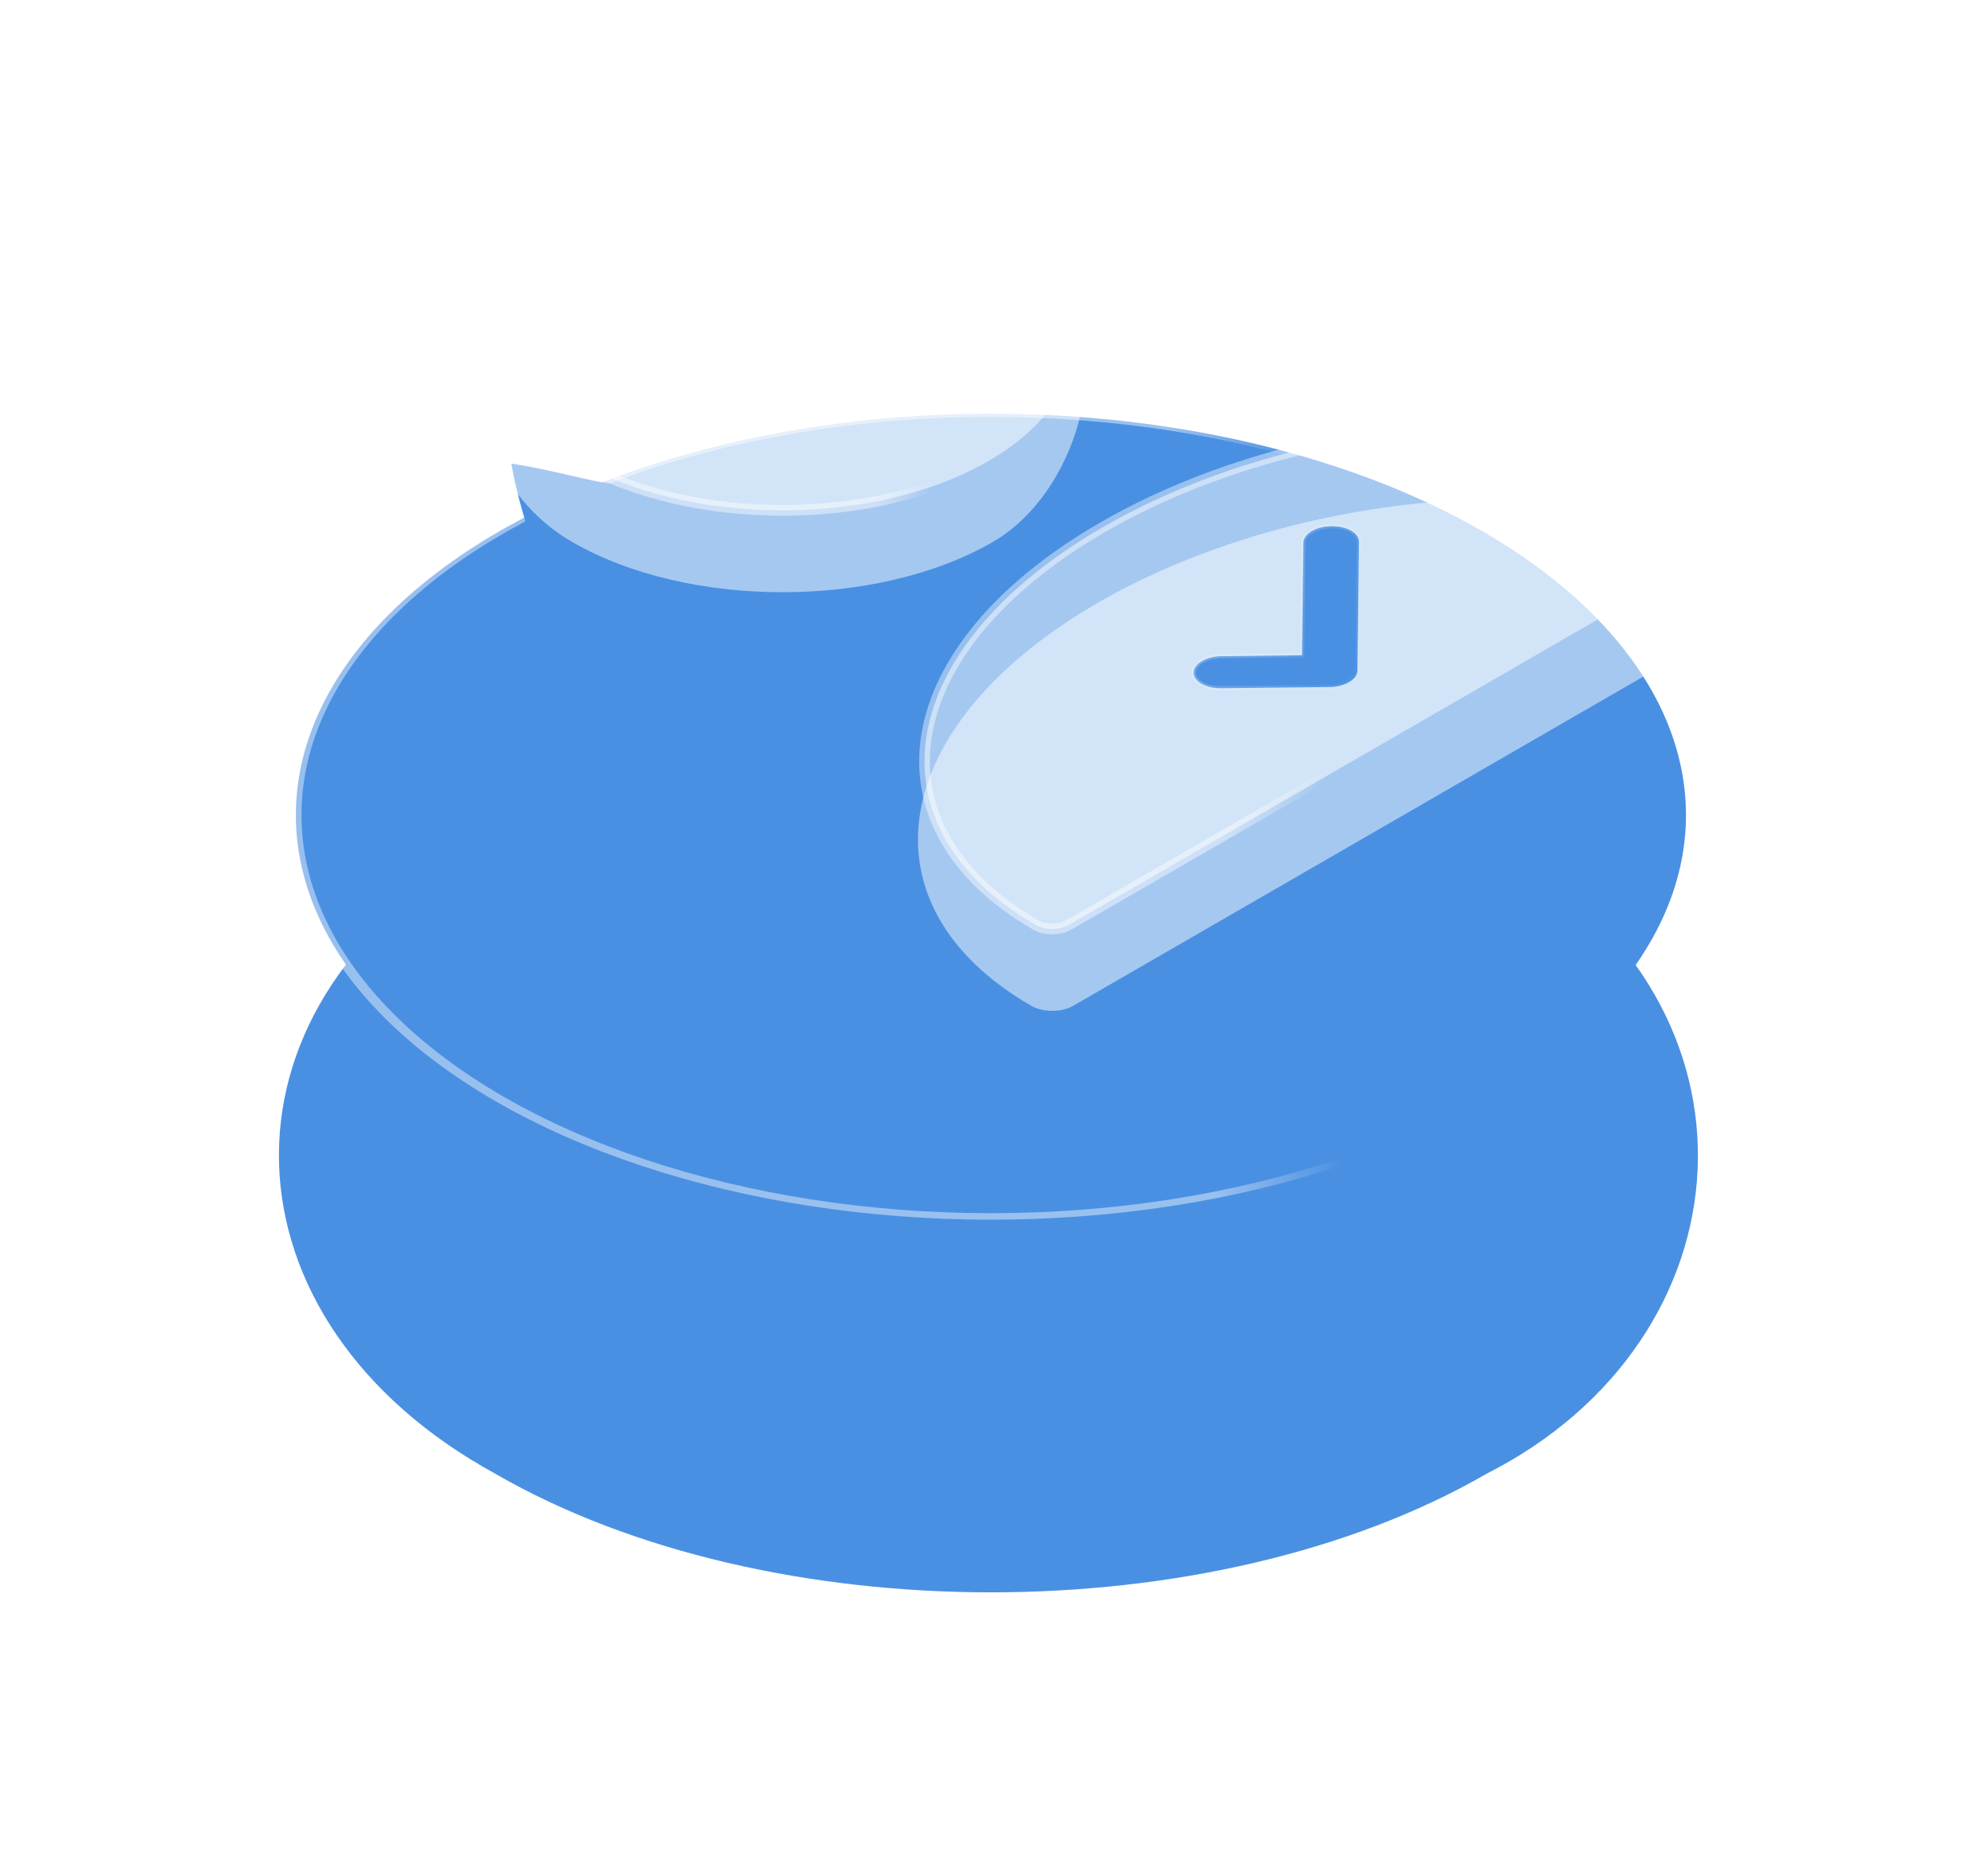 <svg width="86" height="80" viewBox="0 0 86 80" fill="none" xmlns="http://www.w3.org/2000/svg">
<g filter="url(#filter0_d_1_427)">
<path d="M65.066 23.466C76.904 30.3 75.807 44.69 64.302 50.518C52.465 57.352 33.272 57.352 21.434 50.518C9.347 43.915 8.818 30.455 20.656 23.621C32.494 16.787 53.228 16.632 65.066 23.466Z" fill="#4A90E2"/>
</g>
<circle cx="24.75" cy="24.75" r="24.551" transform="matrix(0.866 -0.5 0.866 0.5 0 35.252)" fill="#4A90E2" stroke="url(#paint0_linear_1_427)" stroke-width="0.397"/>
<g filter="url(#filter1_d_1_427)">
<path d="M45.111 42.94C32.47 35.703 47.041 25.611 55.906 21.47C62.082 20.119 67.927 26.495 70.079 29.853C65.998 30.918 55.291 35.027 45.111 42.94Z" fill="#4A90E2"/>
</g>
<g filter="url(#filter2_d_1_427)">
<path d="M41.914 11.157C50.786 22.709 41.74 24.511 31.963 24.913C25.745 23.777 22.811 15.639 22.121 11.712C26.297 12.303 29.47 14.531 41.914 11.157Z" fill="#4A90E2"/>
</g>
<path d="M42.953 23.438C47.101 21.043 48.992 13.275 43.965 10.373C38.938 7.471 29.211 7.109 24.184 10.011C19.157 12.913 19.723 20.536 24.749 23.438C29.776 26.34 37.926 26.34 42.953 23.438Z" fill="white" fill-opacity="0.5"/>
<path d="M47.503 26.066C38.383 31.33 37.073 39.149 44.609 43.5C45.119 43.794 45.919 43.794 46.429 43.5L77.703 25.445C78.212 25.151 78.1 24.606 78.1 23.942C78.04 21.168 78.22 21.168 77.703 21.289C76.537 20.843 72.785 22.417 71.466 22.153C68.587 21.577 65.403 21.429 62.178 21.695C57.031 22.119 51.781 23.596 47.503 26.066Z" fill="white" fill-opacity="0.5"/>
<path d="M24.95 9.668C29.866 6.83 37.836 6.831 42.752 9.669C47.667 12.506 47.667 17.107 42.752 19.945C37.836 22.783 29.866 22.784 24.95 19.946C20.034 17.108 20.034 12.506 24.95 9.668Z" fill="white" fill-opacity="0.5" stroke="url(#paint1_linear_1_427)" stroke-width="0.463"/>
<path d="M47.704 22.804C56.751 17.581 70.111 16.867 77.502 21.134C77.9 21.364 77.9 21.722 77.501 21.953L46.228 40.007C45.829 40.237 45.208 40.237 44.809 40.007C37.419 35.74 38.657 28.027 47.704 22.804Z" fill="white" fill-opacity="0.5" stroke="url(#paint2_linear_1_427)" stroke-width="0.463"/>
<g filter="url(#filter5_i_1_427)">
<path d="M56.385 23.16C56.391 22.776 56.936 22.459 57.599 22.452C58.263 22.445 58.794 22.748 58.788 23.129L58.789 23.129L58.721 28.697C58.719 28.889 58.582 29.064 58.362 29.192C58.142 29.321 57.841 29.402 57.508 29.406L52.825 29.458C52.163 29.465 51.631 29.162 51.636 28.781C51.641 28.397 52.184 28.079 52.849 28.072L56.218 28.033L56.327 28.032V27.969L56.385 23.16Z" fill="#4A90E2" stroke="url(#paint3_linear_1_427)" stroke-width="0.182"/>
</g>
<defs>
<filter id="filter0_d_1_427" x="1.484" y="18.417" width="82.549" height="61.036" filterUnits="userSpaceOnUse" color-interpolation-filters="sRGB">
<feFlood flood-opacity="0" result="BackgroundImageFix"/>
<feColorMatrix in="SourceAlpha" type="matrix" values="0 0 0 0 0 0 0 0 0 0 0 0 0 0 0 0 0 0 127 0" result="hardAlpha"/>
<feOffset dy="13.227"/>
<feGaussianBlur stdDeviation="5.291"/>
<feComposite in2="hardAlpha" operator="out"/>
<feColorMatrix type="matrix" values="0 0 0 0 0.29 0 0 0 0 0.565 0 0 0 0 0.886 0 0 0 0.4 0"/>
<feBlend mode="normal" in2="BackgroundImageFix" result="effect1_dropShadow_1_427"/>
<feBlend mode="normal" in="SourceGraphic" in2="effect1_dropShadow_1_427" result="shape"/>
</filter>
<filter id="filter1_d_1_427" x="33.373" y="21.285" width="43.503" height="36.794" filterUnits="userSpaceOnUse" color-interpolation-filters="sRGB">
<feFlood flood-opacity="0" result="BackgroundImageFix"/>
<feColorMatrix in="SourceAlpha" type="matrix" values="0 0 0 0 0 0 0 0 0 0 0 0 0 0 0 0 0 0 127 0" result="hardAlpha"/>
<feOffset dy="8.342"/>
<feGaussianBlur stdDeviation="3.399"/>
<feComposite in2="hardAlpha" operator="out"/>
<feColorMatrix type="matrix" values="0 0 0 0 0 0 0 0 0 0.38 0 0 0 0 0.827 0 0 0 1 0"/>
<feBlend mode="normal" in2="BackgroundImageFix" result="effect1_dropShadow_1_427"/>
<feBlend mode="normal" in="SourceGraphic" in2="effect1_dropShadow_1_427" result="shape"/>
</filter>
<filter id="filter2_d_1_427" x="15.324" y="11.157" width="37.005" height="28.895" filterUnits="userSpaceOnUse" color-interpolation-filters="sRGB">
<feFlood flood-opacity="0" result="BackgroundImageFix"/>
<feColorMatrix in="SourceAlpha" type="matrix" values="0 0 0 0 0 0 0 0 0 0 0 0 0 0 0 0 0 0 127 0" result="hardAlpha"/>
<feOffset dy="8.342"/>
<feGaussianBlur stdDeviation="3.399"/>
<feComposite in2="hardAlpha" operator="out"/>
<feColorMatrix type="matrix" values="0 0 0 0 0 0 0 0 0 0.38 0 0 0 0 0.827 0 0 0 1 0"/>
<feBlend mode="normal" in2="BackgroundImageFix" result="effect1_dropShadow_1_427"/>
<feBlend mode="normal" in="SourceGraphic" in2="effect1_dropShadow_1_427" result="shape"/>
</filter>
<filter id="filter5_i_1_427" x="51.525" y="22.387" width="7.375" height="7.445" filterUnits="userSpaceOnUse" color-interpolation-filters="sRGB">
<feFlood flood-opacity="0" result="BackgroundImageFix"/>
<feBlend mode="normal" in="SourceGraphic" in2="BackgroundImageFix" result="shape"/>
<feColorMatrix in="SourceAlpha" type="matrix" values="0 0 0 0 0 0 0 0 0 0 0 0 0 0 0 0 0 0 127 0" result="hardAlpha"/>
<feOffset dy="0.309"/>
<feGaussianBlur stdDeviation="0.154"/>
<feComposite in2="hardAlpha" operator="arithmetic" k2="-1" k3="1"/>
<feColorMatrix type="matrix" values="0 0 0 0 0 0 0 0 0 0 0 0 0 0 0 0 0 0 0.1 0"/>
<feBlend mode="normal" in2="shape" result="effect1_innerShadow_1_427"/>
</filter>
<linearGradient id="paint0_linear_1_427" x1="4.289" y1="20.134" x2="26.02" y2="40.516" gradientUnits="userSpaceOnUse">
<stop stop-color="white" stop-opacity="0.43"/>
<stop offset="0.847" stop-color="white" stop-opacity="0.44"/>
<stop offset="1" stop-color="white" stop-opacity="0"/>
</linearGradient>
<linearGradient id="paint1_linear_1_427" x1="24.629" y1="18.171" x2="40.084" y2="17.313" gradientUnits="userSpaceOnUse">
<stop stop-color="white" stop-opacity="0.43"/>
<stop offset="0.847" stop-color="white" stop-opacity="0.44"/>
<stop offset="1" stop-color="white" stop-opacity="0"/>
</linearGradient>
<linearGradient id="paint2_linear_1_427" x1="39.747" y1="34.005" x2="52.28" y2="41.849" gradientUnits="userSpaceOnUse">
<stop stop-color="white" stop-opacity="0.43"/>
<stop offset="0.847" stop-color="white" stop-opacity="0.44"/>
<stop offset="1" stop-color="white" stop-opacity="0"/>
</linearGradient>
<linearGradient id="paint3_linear_1_427" x1="50.712" y1="26.947" x2="59.757" y2="31.039" gradientUnits="userSpaceOnUse">
<stop stop-color="white" stop-opacity="0.25"/>
<stop offset="1" stop-color="white" stop-opacity="0"/>
</linearGradient>
</defs>
</svg>
